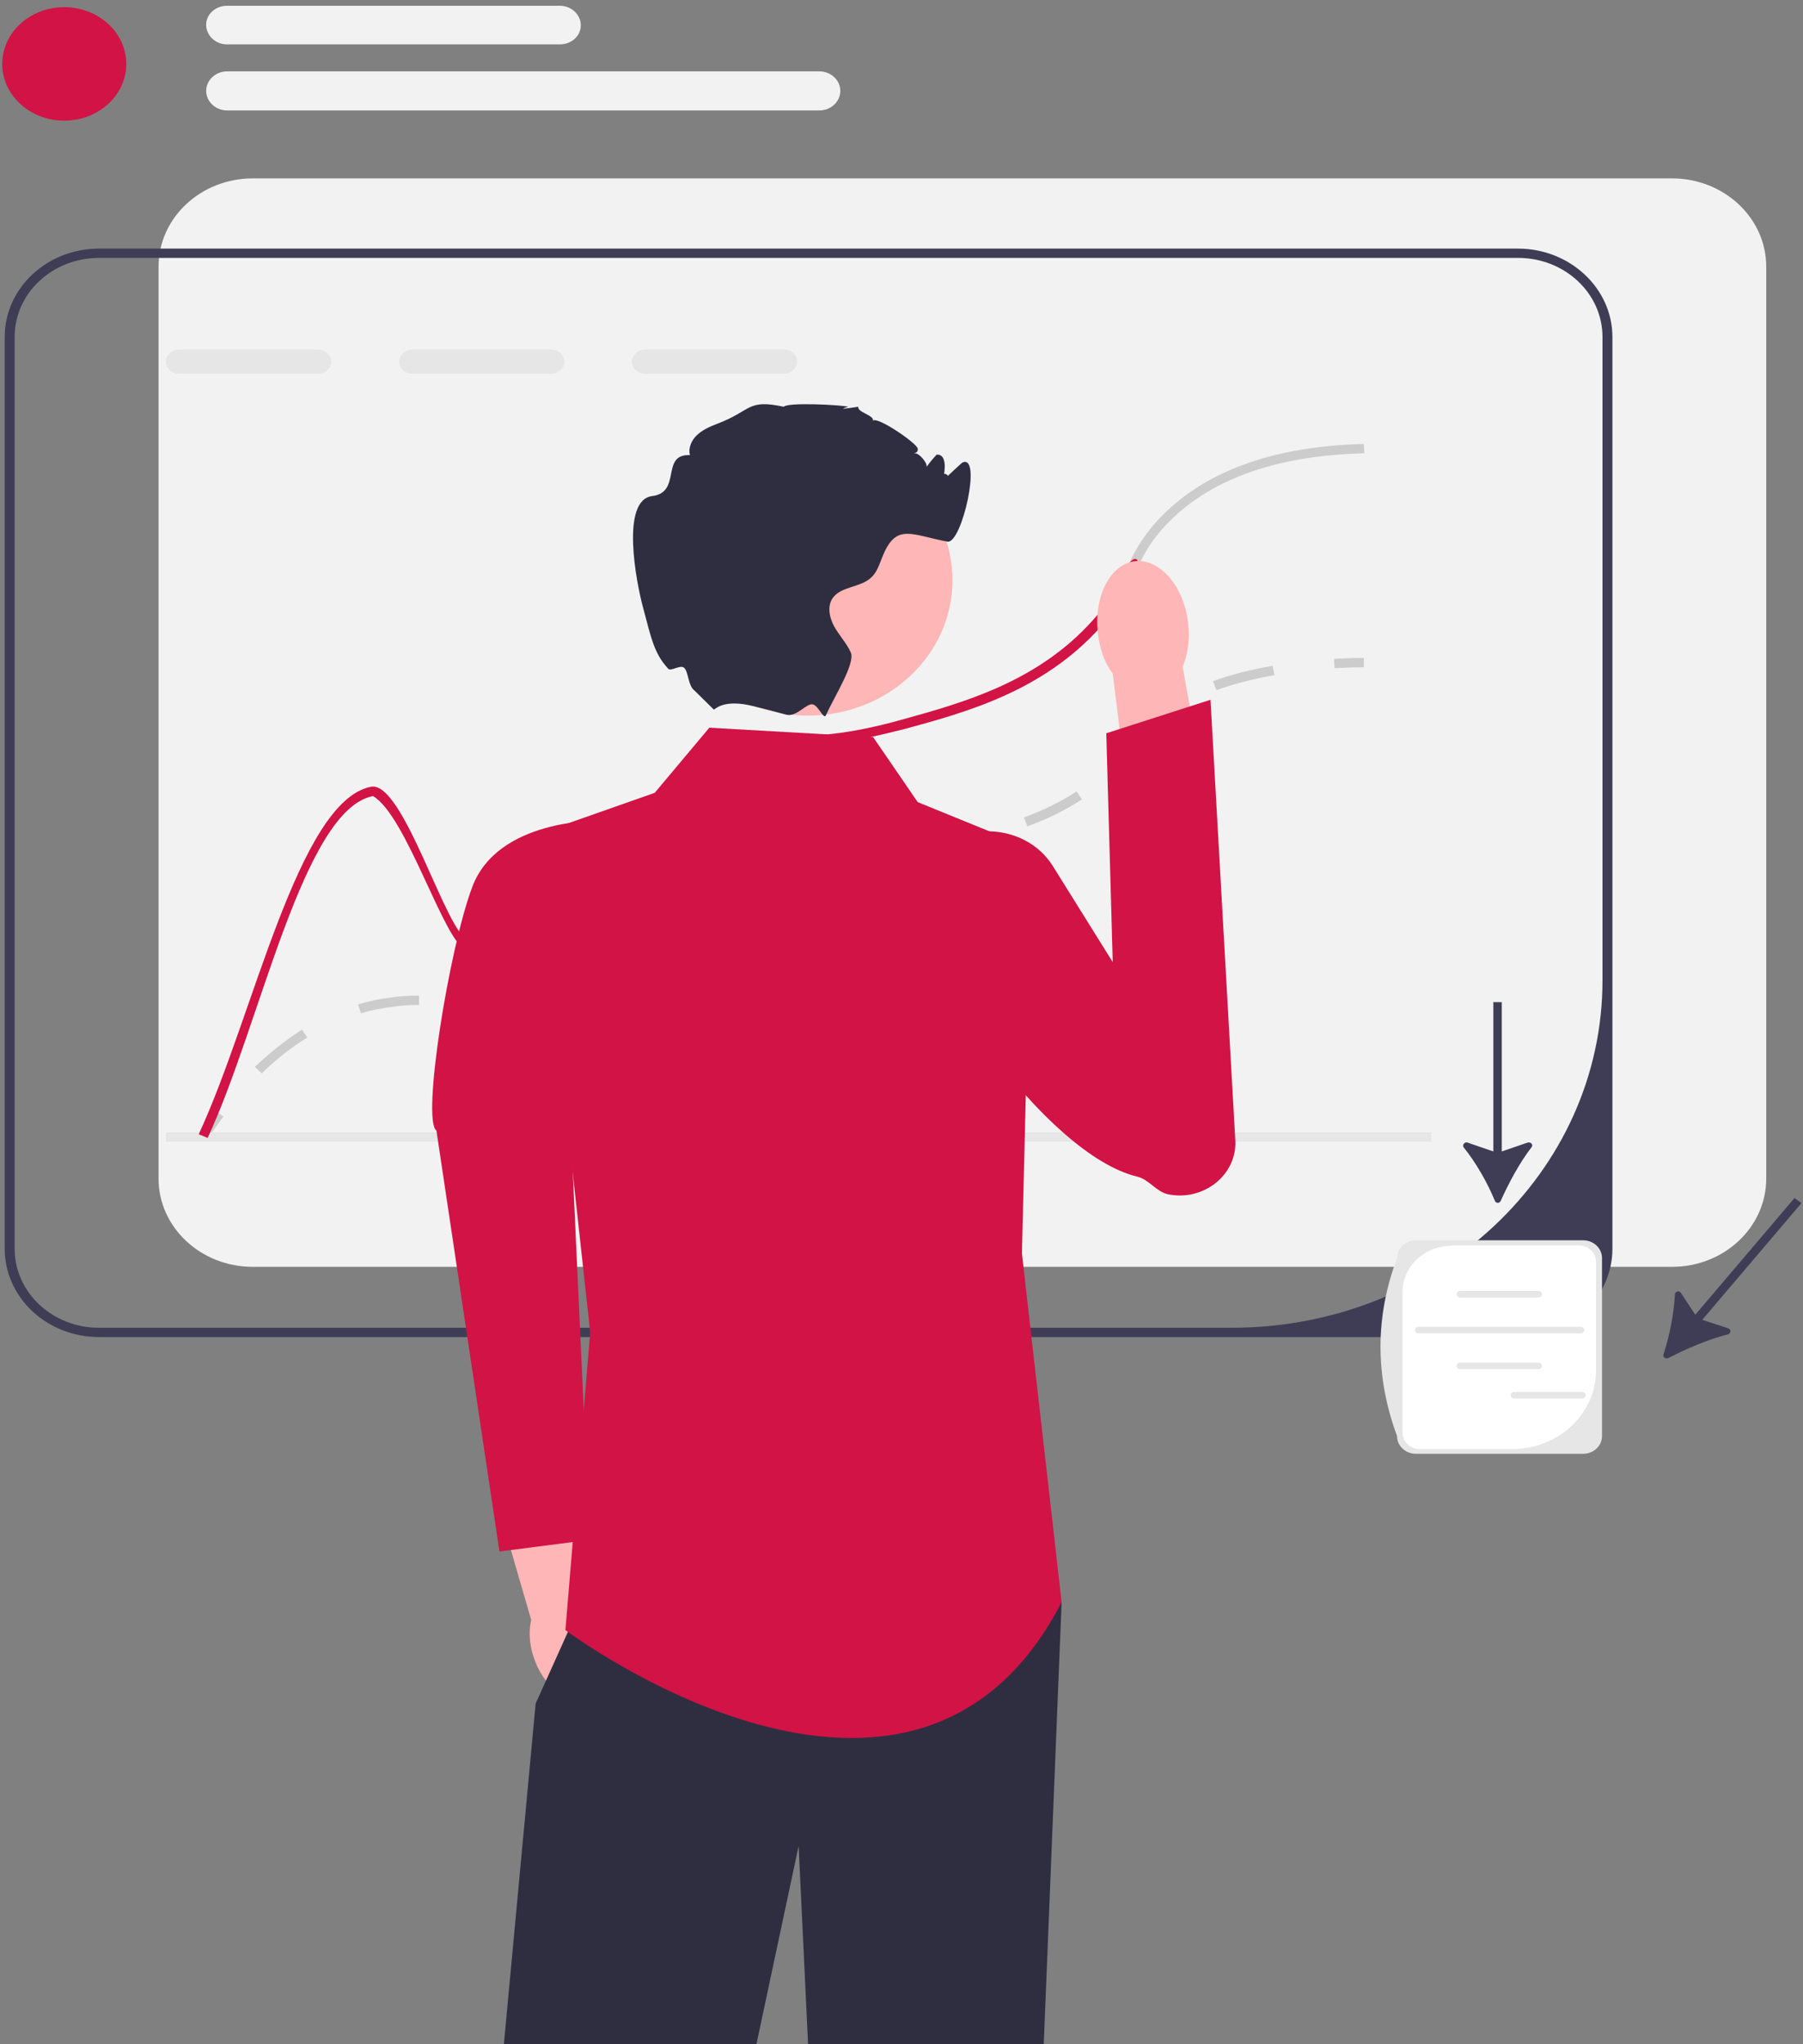 <svg width="217" height="246" viewBox="0 0 217 246" fill="none" xmlns="http://www.w3.org/2000/svg">
<rect x="0" y="0" width="217" height="246" fill="#808080" stroke="none"/>
<path d="M201.229 21.469H30.427C24.156 21.469 19.08 26.227 19.08 32.105V141.826C19.08 147.704 24.156 152.462 30.427 152.462H201.229C207.5 152.462 212.576 147.704 212.576 141.826V32.105C212.576 26.227 207.5 21.469 201.229 21.469Z" fill="#F2F2F2"/>
<path d="M182.715 29.92H11.913C5.643 29.92 0.566 34.678 0.566 40.556V150.277C0.566 156.155 5.643 160.913 11.913 160.913H182.715C188.986 160.913 194.062 156.155 194.062 150.277V40.556C194.062 34.678 188.926 29.92 182.715 29.92ZM192.868 117.976C192.868 141.096 172.921 159.793 148.256 159.793H11.913C6.3 159.793 1.761 155.539 1.761 150.277V40.556C1.761 35.294 6.3 31.04 11.913 31.04H182.715C188.329 31.04 192.868 35.294 192.868 40.556V117.976Z" fill="#3F3D56"/>
<path d="M24.931 137.122L23.916 136.506C24.573 135.554 25.23 134.603 25.947 133.707L26.902 134.379C26.245 135.218 25.588 136.17 24.931 137.122Z" fill="#CCCCCC"/>
<path d="M31.502 129.171L30.666 128.388C32.517 126.652 34.428 125.141 36.34 123.909L36.996 124.861C35.145 125.98 33.294 127.436 31.502 129.171ZM61.303 122.062C59.87 122.062 58.556 121.894 57.6 121.726L57.779 120.606C58.795 120.774 59.929 120.886 61.303 120.886C62.497 120.886 63.632 120.774 64.826 120.494L65.065 121.614C63.811 121.95 62.617 122.062 61.303 122.062ZM43.446 121.95L43.088 120.886C44.342 120.494 45.716 120.214 47.03 120.047C48.164 119.879 49.299 119.823 50.374 119.823H50.434V120.942C49.359 120.942 48.343 120.998 47.268 121.166C45.955 121.334 44.7 121.558 43.446 121.95ZM71.933 118.703L71.157 117.863C72.829 116.576 73.964 115.008 75.218 113.385L75.696 112.713L76.651 113.385L76.173 114.057C74.919 115.736 73.665 117.304 71.933 118.703ZM81.489 108.459L80.772 107.563C82.384 106.387 84.176 105.436 86.326 104.652C86.684 104.54 87.043 104.372 87.341 104.316L87.7 105.38C87.401 105.492 87.043 105.604 86.684 105.716C84.773 106.443 83.041 107.339 81.489 108.459ZM95.941 104.54C95.523 104.54 95.165 104.54 94.806 104.54V103.42C95.165 103.42 95.583 103.42 96.001 103.42C97.434 103.42 99.345 103.364 102.033 103.085L102.152 104.204C99.405 104.54 97.374 104.54 95.941 104.54ZM109.438 103.085L109.199 101.965C111.349 101.573 113.857 101.069 116.306 100.454L116.604 101.517C114.096 102.189 111.588 102.693 109.438 103.085ZM123.652 99.446L123.233 98.382C125.622 97.487 127.713 96.479 129.564 95.247L130.221 96.199C128.25 97.487 126.1 98.55 123.652 99.446ZM135.715 91.441L134.76 90.769C135.118 90.321 135.357 89.929 135.655 89.481C136.492 88.25 137.328 87.018 139.358 85.507L139.478 85.395L140.194 86.291L140.075 86.403C138.223 87.802 137.447 88.922 136.611 90.097C136.372 90.545 136.073 90.993 135.715 91.441ZM146.405 83.044L145.987 81.98C148.137 81.196 150.526 80.581 153.154 80.133L153.393 81.252C150.825 81.7 148.495 82.316 146.405 83.044Z" fill="#CCCCCC"/>
<path d="M160.618 80.411L160.559 79.292C161.693 79.236 162.947 79.18 164.142 79.18V80.299C163.007 80.299 161.813 80.355 160.618 80.411Z" fill="#CCCCCC"/>
<path d="M38.249 42.066H21.527C20.691 42.066 19.975 42.738 19.975 43.522C19.975 44.306 20.691 44.977 21.527 44.977H38.309C39.145 44.977 39.862 44.306 39.862 43.522C39.802 42.682 39.085 42.066 38.249 42.066Z" fill="#E6E6E6"/>
<path d="M66.318 42.066H49.596C48.76 42.066 48.043 42.738 48.043 43.522C48.043 44.306 48.76 44.977 49.596 44.977H66.377C67.213 44.977 67.93 44.306 67.93 43.522C67.87 42.682 67.154 42.066 66.318 42.066Z" fill="#E6E6E6"/>
<path d="M94.387 42.066H77.606C76.769 42.066 76.053 42.738 76.053 43.522C76.053 44.306 76.769 44.977 77.606 44.977H94.387C95.223 44.977 95.94 44.306 95.94 43.522C95.94 42.682 95.223 42.066 94.387 42.066Z" fill="#E6E6E6"/>
<path d="M172.267 136.277H19.979V137.396H172.267V136.277Z" fill="#E6E6E6"/>
<path d="M164.201 54.549C153.332 54.829 145.27 57.796 140.134 63.394C138.223 65.465 137.446 67.145 136.67 68.88C135.894 70.615 135.058 72.351 133.146 74.646V72.743C134.341 71.119 134.998 69.72 135.595 68.432C136.431 66.641 137.267 64.906 139.238 62.722C144.613 56.844 152.974 53.71 164.142 53.43L164.201 54.549Z" fill="#CCCCCC"/>
<path d="M136.671 68.878C135.895 70.614 135.059 72.349 133.148 74.644C132.909 74.924 132.67 75.204 132.431 75.484C125.503 83.209 116.247 85.728 108.841 87.744C108.363 87.856 107.945 87.968 107.468 88.079C100.839 89.759 97.255 89.703 94.568 89.647C91.88 89.591 90.089 89.591 86.864 91.27C81.011 94.405 78.622 98.996 76.293 103.418C73.904 107.952 71.635 112.263 65.902 114.278C61.901 115.678 59.094 115.006 56.108 114.278C53.54 113.662 48.941 98.1 44.88 95.805C36.459 97.484 31.383 123.179 24.993 136.95L23.918 136.502C30.487 122.395 35.862 96.421 44.641 94.685C48.583 93.901 53.719 112.487 56.406 113.159C59.213 113.83 61.781 114.502 65.484 113.215C70.799 111.367 72.829 107.449 75.218 102.914C77.488 98.548 80.115 93.621 86.267 90.319C89.731 88.471 91.761 88.471 94.568 88.527C97.255 88.583 100.839 88.639 107.468 86.904C107.826 86.792 108.125 86.736 108.483 86.624C115.769 84.609 124.787 82.146 131.475 74.7C132.132 73.973 132.67 73.301 133.148 72.629C134.342 71.006 134.999 69.606 135.596 68.319C136.432 66.583 137.507 67.143 136.671 68.878Z" fill="#D21345"/>
<path d="M73.01 196.964C72.532 195.397 71.755 194.109 70.74 193.158L67.216 178.211L59.572 179.946L63.932 194.949C63.633 196.236 63.693 197.748 64.171 199.259C65.246 202.786 68.112 205.137 70.501 204.466C73.01 203.85 74.085 200.491 73.01 196.964Z" fill="#FFB6B6"/>
<path d="M71.935 98.774C71.935 98.774 59.872 98.55 56.826 106.779C54.019 114.28 50.734 134.825 52.526 136.057L60.111 186.719L70.98 185.319L68.173 124.525L71.935 98.774Z" fill="#D21345"/>
<path d="M127.771 192.819L125.621 246H97.254L96.119 222.153L91.043 246H60.645L64.467 205.023L68.349 196.402L71.036 190.58L127.771 192.819Z" fill="#2F2E41"/>
<path d="M105.077 88.698L85.369 87.578L78.8 95.415L64.467 100.454L71.036 160.352L68.05 196.179C68.05 196.179 109.855 227.528 127.771 192.82L122.993 150.835L124.188 102.133L110.452 96.535L105.077 88.698Z" fill="#D21345"/>
<path d="M143.001 75.037C143.24 76.996 142.942 78.788 142.344 80.243L145.629 98.605L136.253 99.836L133.924 81.083C132.968 79.795 132.311 78.06 132.132 76.101C131.654 71.678 133.685 67.816 136.671 67.536C139.657 67.256 142.524 70.615 143.001 75.037Z" fill="#FFB6B6"/>
<path d="M126.697 104.204C123.472 99.053 115.47 98.55 111.886 103.476C110.931 104.819 111.17 106.331 110.931 108.178C109.916 115.959 125.861 138.967 136.85 141.598C138.283 141.934 139.119 143.39 140.553 143.725C144.852 144.621 148.913 141.374 148.675 137.232L145.689 84.219L133.147 88.249L133.924 115.791L126.697 104.204Z" fill="#D21345"/>
<path d="M97.256 86.123C106.854 86.123 114.635 78.83 114.635 69.833C114.635 60.836 106.854 53.543 97.256 53.543C87.658 53.543 79.877 60.836 79.877 69.833C79.877 78.83 87.658 86.123 97.256 86.123Z" fill="#FFB6B6"/>
<path d="M113.441 57.909C113.321 57.965 115.71 55.726 115.829 55.67C118.218 54.55 115.77 65.466 114.038 65.186C109.798 64.403 107.946 62.947 106.334 66.698C105.856 67.761 105.617 68.937 104.662 69.665C103.407 70.672 101.377 70.616 100.362 71.792C99.526 72.744 99.764 74.199 100.362 75.319C100.959 76.438 101.855 77.334 102.392 78.51C102.989 79.797 100.421 83.828 99.406 86.067C99.167 86.683 98.51 84.947 97.853 84.779C97.077 84.555 95.883 86.347 94.629 86.011C93.434 85.675 92.12 85.339 90.747 85.003C87.044 84.052 86.088 85.395 85.909 85.395L83.58 83.1C82.804 82.54 82.863 80.805 82.326 80.357C81.848 79.965 80.713 80.861 80.415 80.469C78.743 78.677 78.384 76.83 77.429 73.247C76.533 70.001 74.682 60.148 78.504 59.7C82.087 59.252 79.459 54.606 83.043 54.774C82.804 53.934 83.222 52.983 83.879 52.367C84.536 51.751 85.372 51.359 86.267 51.023C90.567 49.4 89.851 48 94.33 48.952C94.808 48.392 101.258 48.728 102.094 48.952C102.153 48.952 100.063 49.456 103.288 48.952C103.169 49.624 105.199 49.96 105.08 50.632C105.557 50.072 110.335 53.319 110.455 53.99C110.574 54.83 109.26 54.382 110.156 54.55C110.693 54.606 111.589 55.67 111.53 56.173C111.888 55.67 112.306 55.166 112.724 54.718C112.784 54.718 112.843 54.718 112.963 54.718C114.754 55.054 112.724 60.596 112.784 58.861C112.843 55.67 115.232 57.517 113.441 57.909Z" fill="#2F2E41"/>
<path d="M179.91 144.507C180.029 144.843 180.507 144.843 180.626 144.507C181.582 142.38 182.896 139.917 184.329 138.069C184.568 137.789 184.269 137.398 183.851 137.509L180.746 138.573V120.604H179.731V138.573L176.625 137.509C176.267 137.398 175.968 137.789 176.147 138.069C177.64 139.917 179.014 142.324 179.91 144.507Z" fill="#3F3D56"/>
<path d="M200.213 162.985C200.093 163.321 200.452 163.601 200.81 163.433C202.96 162.313 205.588 161.194 207.977 160.578C208.335 160.466 208.395 159.962 207.977 159.85L204.871 158.843L216.815 144.792L215.979 144.176L204.035 158.227L202.303 155.596C202.124 155.26 201.586 155.428 201.586 155.764C201.467 158.115 200.93 160.802 200.213 162.985Z" fill="#3F3D56"/>
<path d="M190.539 174.962H170.413C169.159 174.962 168.144 174.011 168.144 172.835C165.456 165.558 165.516 158.392 168.144 151.395C168.144 150.219 169.159 149.268 170.413 149.268H190.539C191.793 149.268 192.808 150.219 192.808 151.395V172.835C192.808 174.011 191.793 174.962 190.539 174.962Z" fill="#E6E6E6"/>
<path d="M174.713 149.937C171.428 149.937 168.801 152.4 168.801 155.479V172.441C168.801 173.504 169.756 174.4 170.891 174.4H181.999C187.553 174.4 192.092 170.146 192.092 164.939V151.84C192.092 150.777 191.136 149.881 190.002 149.881H174.713V149.937Z" fill="white"/>
<path d="M185.166 156.152H175.731C175.492 156.152 175.312 155.984 175.312 155.761C175.312 155.537 175.492 155.369 175.731 155.369H185.166C185.405 155.369 185.584 155.537 185.584 155.761C185.584 155.984 185.405 156.152 185.166 156.152Z" fill="#E6E6E6"/>
<path d="M185.166 164.775H175.731C175.492 164.775 175.312 164.607 175.312 164.384C175.312 164.16 175.492 163.992 175.731 163.992H185.166C185.405 163.992 185.584 164.16 185.584 164.384C185.584 164.607 185.405 164.775 185.166 164.775Z" fill="#E6E6E6"/>
<path d="M190.242 160.463H170.713C170.474 160.463 170.295 160.295 170.295 160.071C170.295 159.847 170.474 159.68 170.713 159.68H190.242C190.481 159.68 190.66 159.847 190.66 160.071C190.66 160.295 190.481 160.463 190.242 160.463Z" fill="#E6E6E6"/>
<path d="M190.42 168.299H182.238C181.999 168.299 181.82 168.131 181.82 167.907C181.82 167.683 181.999 167.516 182.238 167.516H190.42C190.659 167.516 190.838 167.683 190.838 167.907C190.838 168.131 190.659 168.299 190.42 168.299Z" fill="#E6E6E6"/>
<path d="M7.733 14.522C11.856 14.522 15.198 11.465 15.198 7.693C15.198 3.921 11.856 0.863 7.733 0.863C3.61 0.863 0.268 3.921 0.268 7.693C0.268 11.465 3.61 14.522 7.733 14.522Z" fill="#D21345"/>
<path d="M67.394 5.342H27.321C25.947 5.342 24.812 4.278 24.812 2.99C24.812 1.703 25.947 0.695 27.321 0.695H67.394C68.767 0.695 69.902 1.759 69.902 3.046C69.902 4.334 68.767 5.342 67.394 5.342Z" fill="#F2F2F2"/>
<path d="M98.629 13.29H27.323C25.949 13.29 24.814 12.227 24.814 10.939C24.814 9.652 25.949 8.588 27.323 8.588H98.629C100.003 8.588 101.138 9.652 101.138 10.939C101.138 12.227 100.003 13.29 98.629 13.29Z" fill="#F2F2F2"/>
</svg>
